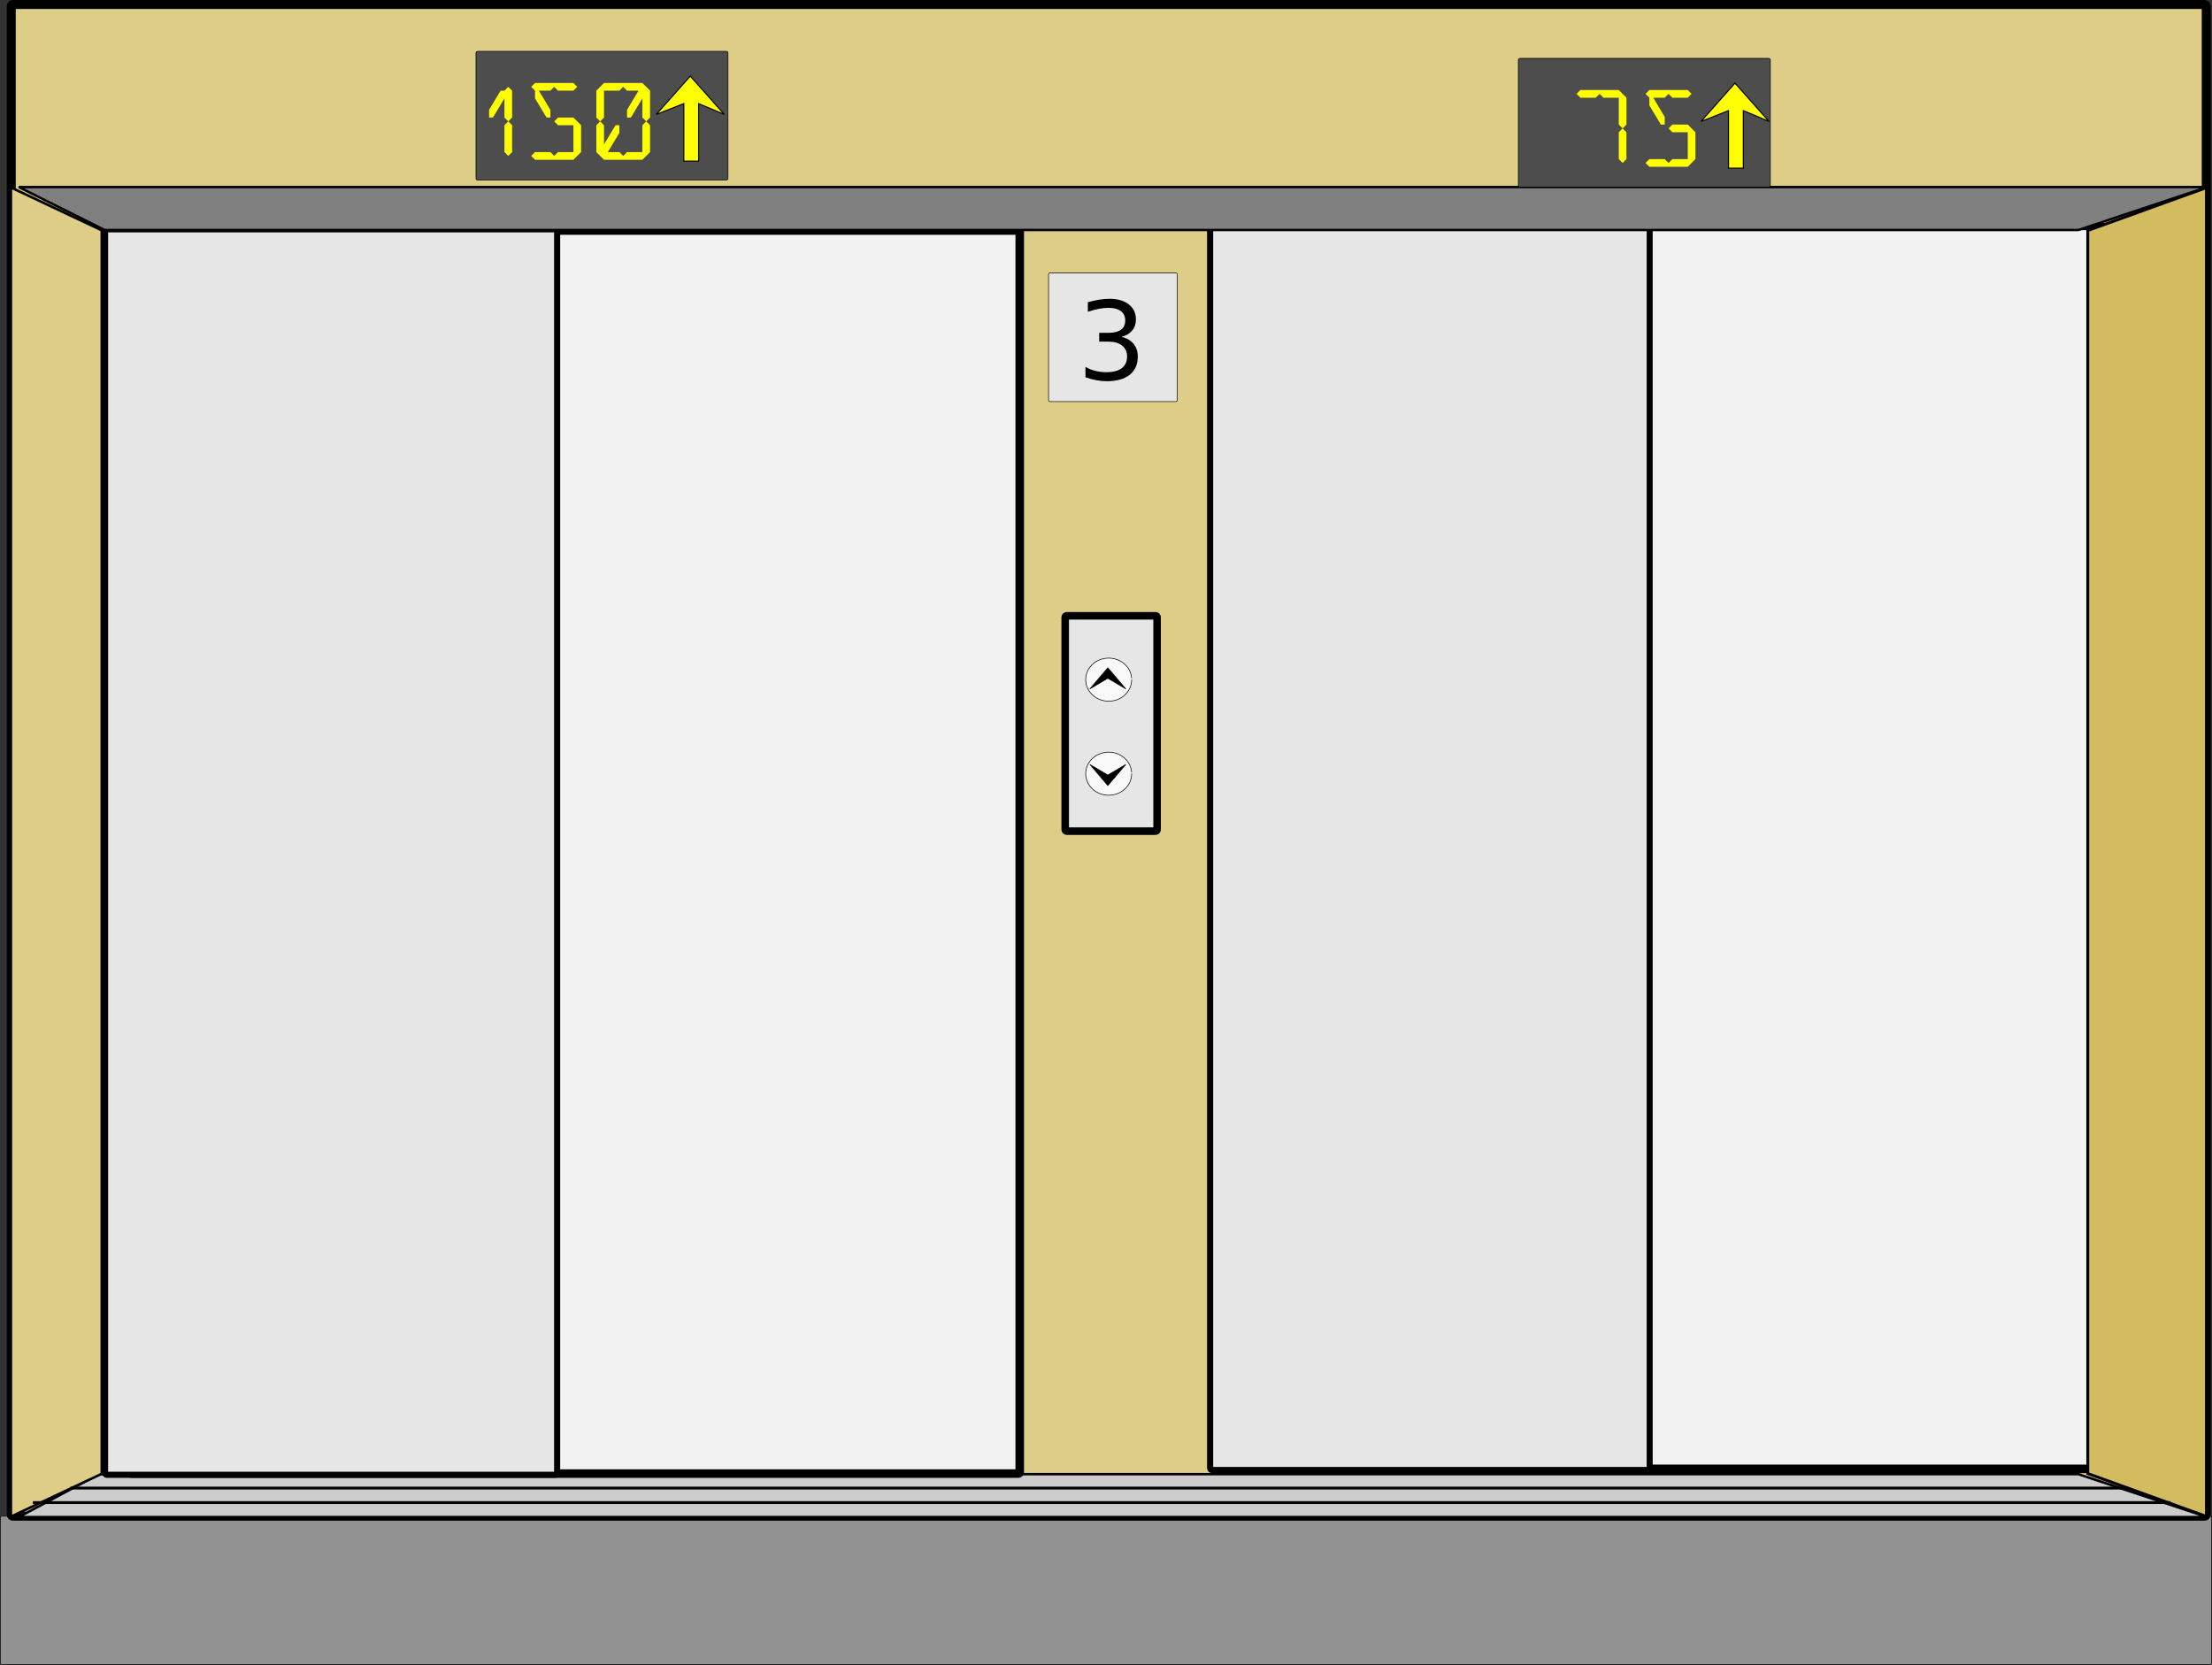 <?xml version="1.0" encoding="UTF-8"?>
<!DOCTYPE svg PUBLIC "-//W3C//DTD SVG 1.1//EN" "http://www.w3.org/Graphics/SVG/1.1/DTD/svg11.dtd">
<svg version="1.1" xmlns="http://www.w3.org/2000/svg" xmlns:xlink="http://www.w3.org/1999/xlink" x="0" y="0" width="730.663" height="549.976" viewBox="0, 0, 730.663, 549.976">
  <rect x="0" y="0" width="730.663" height="549.976" fill="#333333" stroke="none"/>
  <g id="Layer_1">
    <g id="rect4769">
      <path d="M0.628,500.873 L730.035,500.873 C730.327,500.873 730.564,501.11 730.564,501.402 L730.564,549.347 C730.564,549.64 730.327,549.877 730.035,549.877 L0.628,549.877 C0.336,549.877 0.099,549.64 0.099,549.347 L0.099,501.402 C0.099,501.11 0.336,500.873 0.628,500.873 z" fill="#929292"/>
      <path d="M0.628,500.873 L730.035,500.873 C730.327,500.873 730.564,501.11 730.564,501.402 L730.564,549.347 C730.564,549.64 730.327,549.877 730.035,549.877 L0.628,549.877 C0.336,549.877 0.099,549.64 0.099,549.347 L0.099,501.402 C0.099,501.11 0.336,500.873 0.628,500.873 z" fill-opacity="0" stroke="#000000" stroke-width="0.199" stroke-linecap="round"/>
    </g>
    <g id="rect4652">
      <path d="M4.256,1.481 L728.221,1.481 C728.516,1.481 728.756,1.72 728.756,2.016 L728.756,500.356 C728.756,500.651 728.516,500.89 728.221,500.89 L4.256,500.89 C3.96,500.89 3.721,500.651 3.721,500.356 L3.721,2.016 C3.721,1.72 3.96,1.481 4.256,1.481 z" fill="#DECD87"/>
      <path d="M4.256,1.481 L728.221,1.481 C728.516,1.481 728.756,1.72 728.756,2.016 L728.756,500.356 C728.756,500.651 728.516,500.89 728.221,500.89 L4.256,500.89 C3.96,500.89 3.721,500.651 3.721,500.356 L3.721,2.016 C3.721,1.72 3.96,1.481 4.256,1.481 z" fill-opacity="0" stroke="#000000" stroke-width="2.961" stroke-linecap="round"/>
    </g>
    <g id="path4677">
      <path d="M6.202,501.171 L32.722,486.998 L686.517,486.998 L729.036,501.171 z" fill="#CCCCCC"/>
      <path d="M6.202,501.171 L32.722,486.998 L686.517,486.998 L729.036,501.171 z" fill-opacity="0" stroke="#000000" stroke-width="0.8"/>
    </g>
    <g id="rect4648">
      <path d="M43.335,76.158 L336.354,76.158 C336.622,76.158 336.839,76.376 336.839,76.644 L336.839,486.315 C336.839,486.583 336.622,486.801 336.354,486.801 L43.335,486.801 C43.067,486.801 42.849,486.583 42.849,486.315 L42.849,76.644 C42.849,76.376 43.067,76.158 43.335,76.158 z" fill="#F2F2F2"/>
      <path d="M43.335,76.158 L336.354,76.158 C336.622,76.158 336.839,76.376 336.839,76.644 L336.839,486.315 C336.839,486.583 336.622,486.801 336.354,486.801 L43.335,486.801 C43.067,486.801 42.849,486.583 42.849,486.315 L42.849,76.644 C42.849,76.376 43.067,76.158 43.335,76.158 z" fill-opacity="0" stroke="#000000" stroke-width="2.821" stroke-linecap="round"/>
    </g>
    <g id="rect4650">
      <path d="M400.727,74.612 L693.746,74.612 C694.014,74.612 694.232,74.83 694.232,75.098 L694.232,484.769 C694.232,485.037 694.014,485.254 693.746,485.254 L400.727,485.254 C400.459,485.254 400.242,485.037 400.242,484.769 L400.242,75.098 C400.242,74.83 400.459,74.612 400.727,74.612 z" fill="#F2F2F2"/>
      <path d="M400.727,74.612 L693.746,74.612 C694.014,74.612 694.232,74.83 694.232,75.098 L694.232,484.769 C694.232,485.037 694.014,485.254 693.746,485.254 L400.727,485.254 C400.459,485.254 400.242,485.037 400.242,484.769 L400.242,75.098 C400.242,74.83 400.459,74.612 400.727,74.612 z" fill-opacity="0" stroke="#000000" stroke-width="2.821" stroke-linecap="round"/>
    </g>
    <g id="path4654">
      <path d="M33.612,76.093 L3.602,61.928 L3.602,501.031 L33.612,486.866 z" fill="#DECD87"/>
      <path d="M33.612,76.093 L3.602,61.928 L3.602,501.031 L33.612,486.866 z" fill-opacity="0" stroke="#000000" stroke-width="0.823"/>
    </g>
    <g id="path4656">
      <path d="M689.627,76.158 L728.826,61.998 L728.826,500.961 L689.627,486.801 z" fill="#D3BC5F"/>
      <path d="M689.627,76.158 L728.826,61.998 L728.826,500.961 L689.627,486.801 z" fill-opacity="0" stroke="#000000" stroke-width="0.94"/>
    </g>
    <path d="M23.25,491.596 L703.036,491.596" fill-opacity="0" stroke="#000000" stroke-width="0.94" id="path4658"/>
    <path d="M10.869,496.392 L716.965,496.392" fill-opacity="0" stroke="#000000" stroke-width="0.94" id="path4660"/>
    <g id="rect4662">
      <path d="M352.339,203.432 L381.722,203.432 C381.991,203.432 382.209,203.65 382.209,203.919 L382.209,274.079 C382.209,274.348 381.991,274.567 381.722,274.567 L352.339,274.567 C352.07,274.567 351.852,274.348 351.852,274.079 L351.852,203.919 C351.852,203.65 352.07,203.432 352.339,203.432 z" fill="#E6E6E6"/>
      <path d="M352.339,203.432 L381.722,203.432 C381.991,203.432 382.209,203.65 382.209,203.919 L382.209,274.079 C382.209,274.348 381.991,274.567 381.722,274.567 L352.339,274.567 C352.07,274.567 351.852,274.348 351.852,274.079 L351.852,203.919 C351.852,203.65 352.07,203.432 352.339,203.432 z" fill-opacity="0" stroke="#000000" stroke-width="2.488" stroke-linecap="round"/>
    </g>
    <g id="path4664">
      <path d="M373.805,255.596 C373.805,259.473 370.492,262.637 366.355,262.708 C362.219,262.779 358.783,259.732 358.631,255.857 C358.479,251.982 361.667,248.707 365.798,248.493 C369.928,248.279 373.481,251.206 373.785,255.073" fill="#F9F9F9"/>
      <path d="M373.805,255.596 C373.805,259.473 370.492,262.637 366.355,262.708 C362.219,262.779 358.783,259.732 358.631,255.857 C358.479,251.982 361.667,248.707 365.798,248.493 C369.928,248.279 373.481,251.206 373.785,255.073" fill-opacity="0" stroke="#000000" stroke-width="0.207" stroke-linecap="round"/>
    </g>
    <g id="path4666">
      <path d="M373.805,224.526 C373.805,228.404 370.492,231.567 366.355,231.639 C362.219,231.71 358.783,228.663 358.631,224.788 C358.479,220.913 361.667,217.637 365.798,217.424 C369.928,217.21 373.481,220.137 373.785,224.004" fill="#F9F9F9"/>
      <path d="M373.805,224.526 C373.805,228.404 370.492,231.567 366.355,231.639 C362.219,231.71 358.783,228.663 358.631,224.788 C358.479,220.913 361.667,217.637 365.798,217.424 C369.928,217.21 373.481,220.137 373.785,224.004" fill-opacity="0" stroke="#000000" stroke-width="0.207" stroke-linecap="round"/>
    </g>
    <g id="rect4673">
      <path d="M400.236,74.257 L544.433,74.257 C544.701,74.257 544.919,74.474 544.919,74.743 L544.919,485.124 C544.919,485.392 544.701,485.61 544.433,485.61 L400.236,485.61 C399.967,485.61 399.749,485.392 399.749,485.124 L399.749,74.743 C399.749,74.474 399.967,74.257 400.236,74.257 z" fill="#E6E6E6"/>
      <path d="M400.236,74.257 L544.433,74.257 C544.701,74.257 544.919,74.474 544.919,74.743 L544.919,485.124 C544.919,485.392 544.701,485.61 544.433,485.61 L400.236,485.61 C399.967,485.61 399.749,485.392 399.749,485.124 L399.749,74.743 C399.749,74.474 399.967,74.257 400.236,74.257 z" fill-opacity="0" stroke="#000000" stroke-width="1.984" stroke-linecap="round"/>
    </g>
    <g id="rect4675">
      <path d="M35.193,75.754 L183.546,75.754 C183.814,75.754 184.032,75.972 184.032,76.24 L184.032,486.718 C184.032,486.987 183.814,487.205 183.546,487.205 L35.193,487.205 C34.925,487.205 34.707,486.987 34.707,486.718 L34.707,76.24 C34.707,75.972 34.925,75.754 35.193,75.754 z" fill="#E6E6E6"/>
      <path d="M35.193,75.754 L183.546,75.754 C183.814,75.754 184.032,75.972 184.032,76.24 L184.032,486.718 C184.032,486.987 183.814,487.205 183.546,487.205 L35.193,487.205 C34.925,487.205 34.707,486.987 34.707,486.718 L34.707,76.24 C34.707,75.972 34.925,75.754 35.193,75.754 z" fill-opacity="0" stroke="#000000" stroke-width="2.012" stroke-linecap="round"/>
    </g>
    <g id="rect4679">
      <path d="M157.763,16.968 L239.923,16.968 C240.219,16.968 240.458,17.208 240.458,17.503 L240.458,58.937 C240.458,59.232 240.219,59.471 239.923,59.471 L157.763,59.471 C157.467,59.471 157.228,59.232 157.228,58.937 L157.228,17.503 C157.228,17.208 157.467,16.968 157.763,16.968 z" fill="#4D4D4D"/>
      <path d="M157.763,16.968 L239.923,16.968 C240.219,16.968 240.458,17.208 240.458,17.503 L240.458,58.937 C240.458,59.232 240.219,59.471 239.923,59.471 L157.763,59.471 C157.467,59.471 157.228,59.232 157.228,58.937 L157.228,17.503 C157.228,17.208 157.467,16.968 157.763,16.968 z" fill-opacity="0" stroke="#000000" stroke-width="0.217" stroke-linecap="round"/>
    </g>
  </g>
  <g id="text4681">
    <path d="M166.627,50.241 L167.895,51.509 L169.163,50.241 L169.163,41.366 L167.895,40.098 L166.627,41.366 L166.627,50.241 z M167.895,40.098 L169.163,38.831 L169.163,29.956 L167.895,28.688 L166.627,29.956 L165.359,29.956 L161.556,36.295 L161.556,38.831 L162.824,38.831 L166.627,32.491 L166.627,38.831 L167.895,40.098 z" fill="#FFFF00" id="path4774"/>
    <path d="M189.409,27.42 L176.73,27.42 L175.463,28.688 L176.73,29.956 L176.73,32.491 L180.534,38.831 L181.802,38.831 L181.802,36.295 L177.998,29.956 L181.802,29.956 L183.07,28.688 L184.338,29.956 L189.409,29.956 L190.677,28.688 L189.409,27.42 z M184.338,38.831 L183.07,40.098 L184.338,41.366 L189.409,41.366 L189.409,50.241 L184.338,50.241 L183.07,51.509 L181.802,50.241 L176.73,50.241 L175.463,51.509 L176.73,52.777 L189.409,52.777 L190.677,51.509 L191.945,50.241 L191.945,41.366 L190.677,40.098 L189.409,38.831 L184.338,38.831 z" fill="#FFFF00" id="path4776"/>
    <path d="M196.977,50.241 L198.245,51.509 L199.512,52.777 L212.191,52.777 L213.459,51.509 L214.727,50.241 L214.727,41.366 L213.459,40.098 L212.191,41.366 L212.191,50.241 L207.12,50.241 L205.852,51.509 L204.584,50.241 L200.78,50.241 L204.584,43.902 L204.584,41.366 L203.316,41.366 L199.512,47.706 L199.512,41.366 L198.245,40.098 L196.977,41.366 L196.977,50.241 z M196.977,38.831 L198.245,40.098 L199.512,38.831 L199.512,29.956 L204.584,29.956 L205.852,28.688 L207.12,29.956 L210.923,29.956 L207.12,36.295 L207.12,38.831 L208.387,38.831 L212.191,32.491 L212.191,38.831 L213.459,40.098 L214.727,38.831 L214.727,29.956 L213.459,28.688 L212.191,27.42 L199.512,27.42 L198.245,28.688 L196.977,29.956 L196.977,38.831 z" fill="#FFFF00" id="path4778"/>
    <g id="path4685">
      <path d="M6.202,61.801 L729.036,61.801 L686.517,75.974 L34.548,75.974 z" fill="#808080"/>
      <path d="M6.202,61.801 L729.036,61.801 L686.517,75.974 L34.548,75.974 z" fill-opacity="0" stroke="#000000" stroke-width="0.8"/>
    </g>
    <g id="path4687">
      <path d="M225.866,53.234 L225.866,34.23 L216.773,37.806 L228.012,25.137 L239.25,37.806 L230.771,34.23 L230.771,53.234 z" fill="#FFFF00"/>
      <path d="M225.866,53.234 L225.866,34.23 L216.773,37.806 L228.012,25.137 L239.25,37.806 L230.771,34.23 L230.771,53.234 z" fill-opacity="0" stroke="#000000" stroke-width="0.358"/>
    </g>
    <g id="rect4689">
      <path d="M346.894,90.147 L388.344,90.147 C388.64,90.147 388.879,90.387 388.879,90.682 L388.879,132.132 C388.879,132.428 388.64,132.667 388.344,132.667 L346.894,132.667 C346.599,132.667 346.359,132.428 346.359,132.132 L346.359,90.682 C346.359,90.387 346.599,90.147 346.894,90.147 z" fill="#E6E6E6"/>
      <path d="M346.894,90.147 L388.344,90.147 C388.64,90.147 388.879,90.387 388.879,90.682 L388.879,132.132 C388.879,132.428 388.64,132.667 388.344,132.667 L346.894,132.667 C346.599,132.667 346.359,132.428 346.359,132.132 L346.359,90.682 C346.359,90.387 346.599,90.147 346.894,90.147 z" fill-opacity="0" stroke="#000000" stroke-width="0.2" stroke-linecap="round"/>
    </g>
  </g>
  <g id="text4691">
    <path d="M370.417,111.279 Q372.965,111.824 374.389,113.547 Q375.831,115.269 375.831,117.8 Q375.831,121.685 373.159,123.812 Q370.487,125.939 365.565,125.939 Q363.913,125.939 362.155,125.605 Q360.415,125.289 358.551,124.638 L358.551,121.211 Q360.028,122.072 361.786,122.511 Q363.543,122.951 365.459,122.951 Q368.799,122.951 370.54,121.633 Q372.297,120.314 372.297,117.8 Q372.297,115.48 370.663,114.179 Q369.045,112.861 366.145,112.861 L363.086,112.861 L363.086,109.943 L366.286,109.943 Q368.905,109.943 370.293,108.906 Q371.682,107.851 371.682,105.883 Q371.682,103.861 370.241,102.789 Q368.817,101.699 366.145,101.699 Q364.686,101.699 363.016,102.015 Q361.346,102.332 359.342,103 L359.342,99.836 Q361.364,99.273 363.122,98.992 Q364.897,98.711 366.461,98.711 Q370.504,98.711 372.86,100.556 Q375.215,102.384 375.215,105.513 Q375.215,107.693 373.967,109.205 Q372.719,110.699 370.417,111.279 z" fill="#000000" id="path4786"/>
    <g id="rect4695">
      <path d="M502.077,19.29 L584.238,19.29 C584.533,19.29 584.773,19.529 584.773,19.824 L584.773,61.258 C584.773,61.553 584.533,61.793 584.238,61.793 L502.077,61.793 C501.782,61.793 501.542,61.553 501.542,61.258 L501.542,19.824 C501.542,19.529 501.782,19.29 502.077,19.29 z" fill="#4D4D4D"/>
      <path d="M502.077,19.29 L584.238,19.29 C584.533,19.29 584.773,19.529 584.773,19.824 L584.773,61.258 C584.773,61.553 584.533,61.793 584.238,61.793 L502.077,61.793 C501.782,61.793 501.542,61.553 501.542,61.258 L501.542,19.824 C501.542,19.529 501.782,19.29 502.077,19.29 z" fill-opacity="0" stroke="#000000" stroke-width="0.217" stroke-linecap="round"/>
    </g>
  </g>
  <g id="text4697">
    <path d="M534.713,52.563 L535.981,53.831 L537.249,52.563 C537.186,49.615 537.249,46.635 537.249,43.688 L535.981,42.42 L534.713,43.688 L534.713,52.563 z M535.981,42.42 L537.249,41.152 L537.249,32.277 L535.981,31.009 L534.713,29.741 L522.035,29.741 L520.767,31.009 L522.035,32.277 L527.106,32.277 L528.374,31.009 L529.642,32.277 L534.713,32.277 L534.713,41.152 L535.981,42.42 z" fill="#FFFF00" id="path4781"/>
    <path d="M557.495,29.741 L544.817,29.741 L543.549,31.009 L544.817,32.277 L544.817,34.813 L548.62,41.152 L549.888,41.152 L549.888,38.616 L546.084,32.277 L549.888,32.277 L551.156,31.009 L552.424,32.277 L557.495,32.277 L558.763,31.009 L557.495,29.741 z M552.424,41.152 L551.156,42.42 L552.424,43.688 L557.495,43.688 L557.495,52.563 L552.424,52.563 L551.156,53.831 L549.888,52.563 L544.817,52.563 L543.549,53.831 L544.817,55.098 L557.495,55.098 L558.763,53.831 L560.031,52.563 L560.031,43.688 L558.763,42.42 L557.495,41.152 L552.424,41.152 z" fill="#FFFF00" id="path4783"/>
    <g id="path4701">
      <path d="M570.955,55.555 L570.955,36.552 L561.861,40.127 L573.1,27.458 L584.339,40.127 L575.859,36.552 L575.859,55.555 z" fill="#FFFF00"/>
      <path d="M570.955,55.555 L570.955,36.552 L561.861,40.127 L573.1,27.458 L584.339,40.127 L575.859,36.552 L575.859,55.555 z" fill-opacity="0" stroke="#000000" stroke-width="0.358"/>
    </g>
    <g id="path4705">
      <path d="M359.984,252.525 L365.935,256.027 L371.887,252.525 L365.935,259.529 z" fill="#000000"/>
      <path d="M359.984,252.525 L365.935,256.027 L371.887,252.525 L365.935,259.529 z" fill-opacity="0" stroke="#000000" stroke-width="0.182"/>
    </g>
    <g id="path4707">
      <path d="M359.984,227.591 L365.935,224.089 L371.887,227.591 L365.935,220.587 z" fill="#000000"/>
      <path d="M359.984,227.591 L365.935,224.089 L371.887,227.591 L365.935,220.587 z" fill-opacity="0" stroke="#000000" stroke-width="0.182"/>
    </g>
  </g>
</svg>
